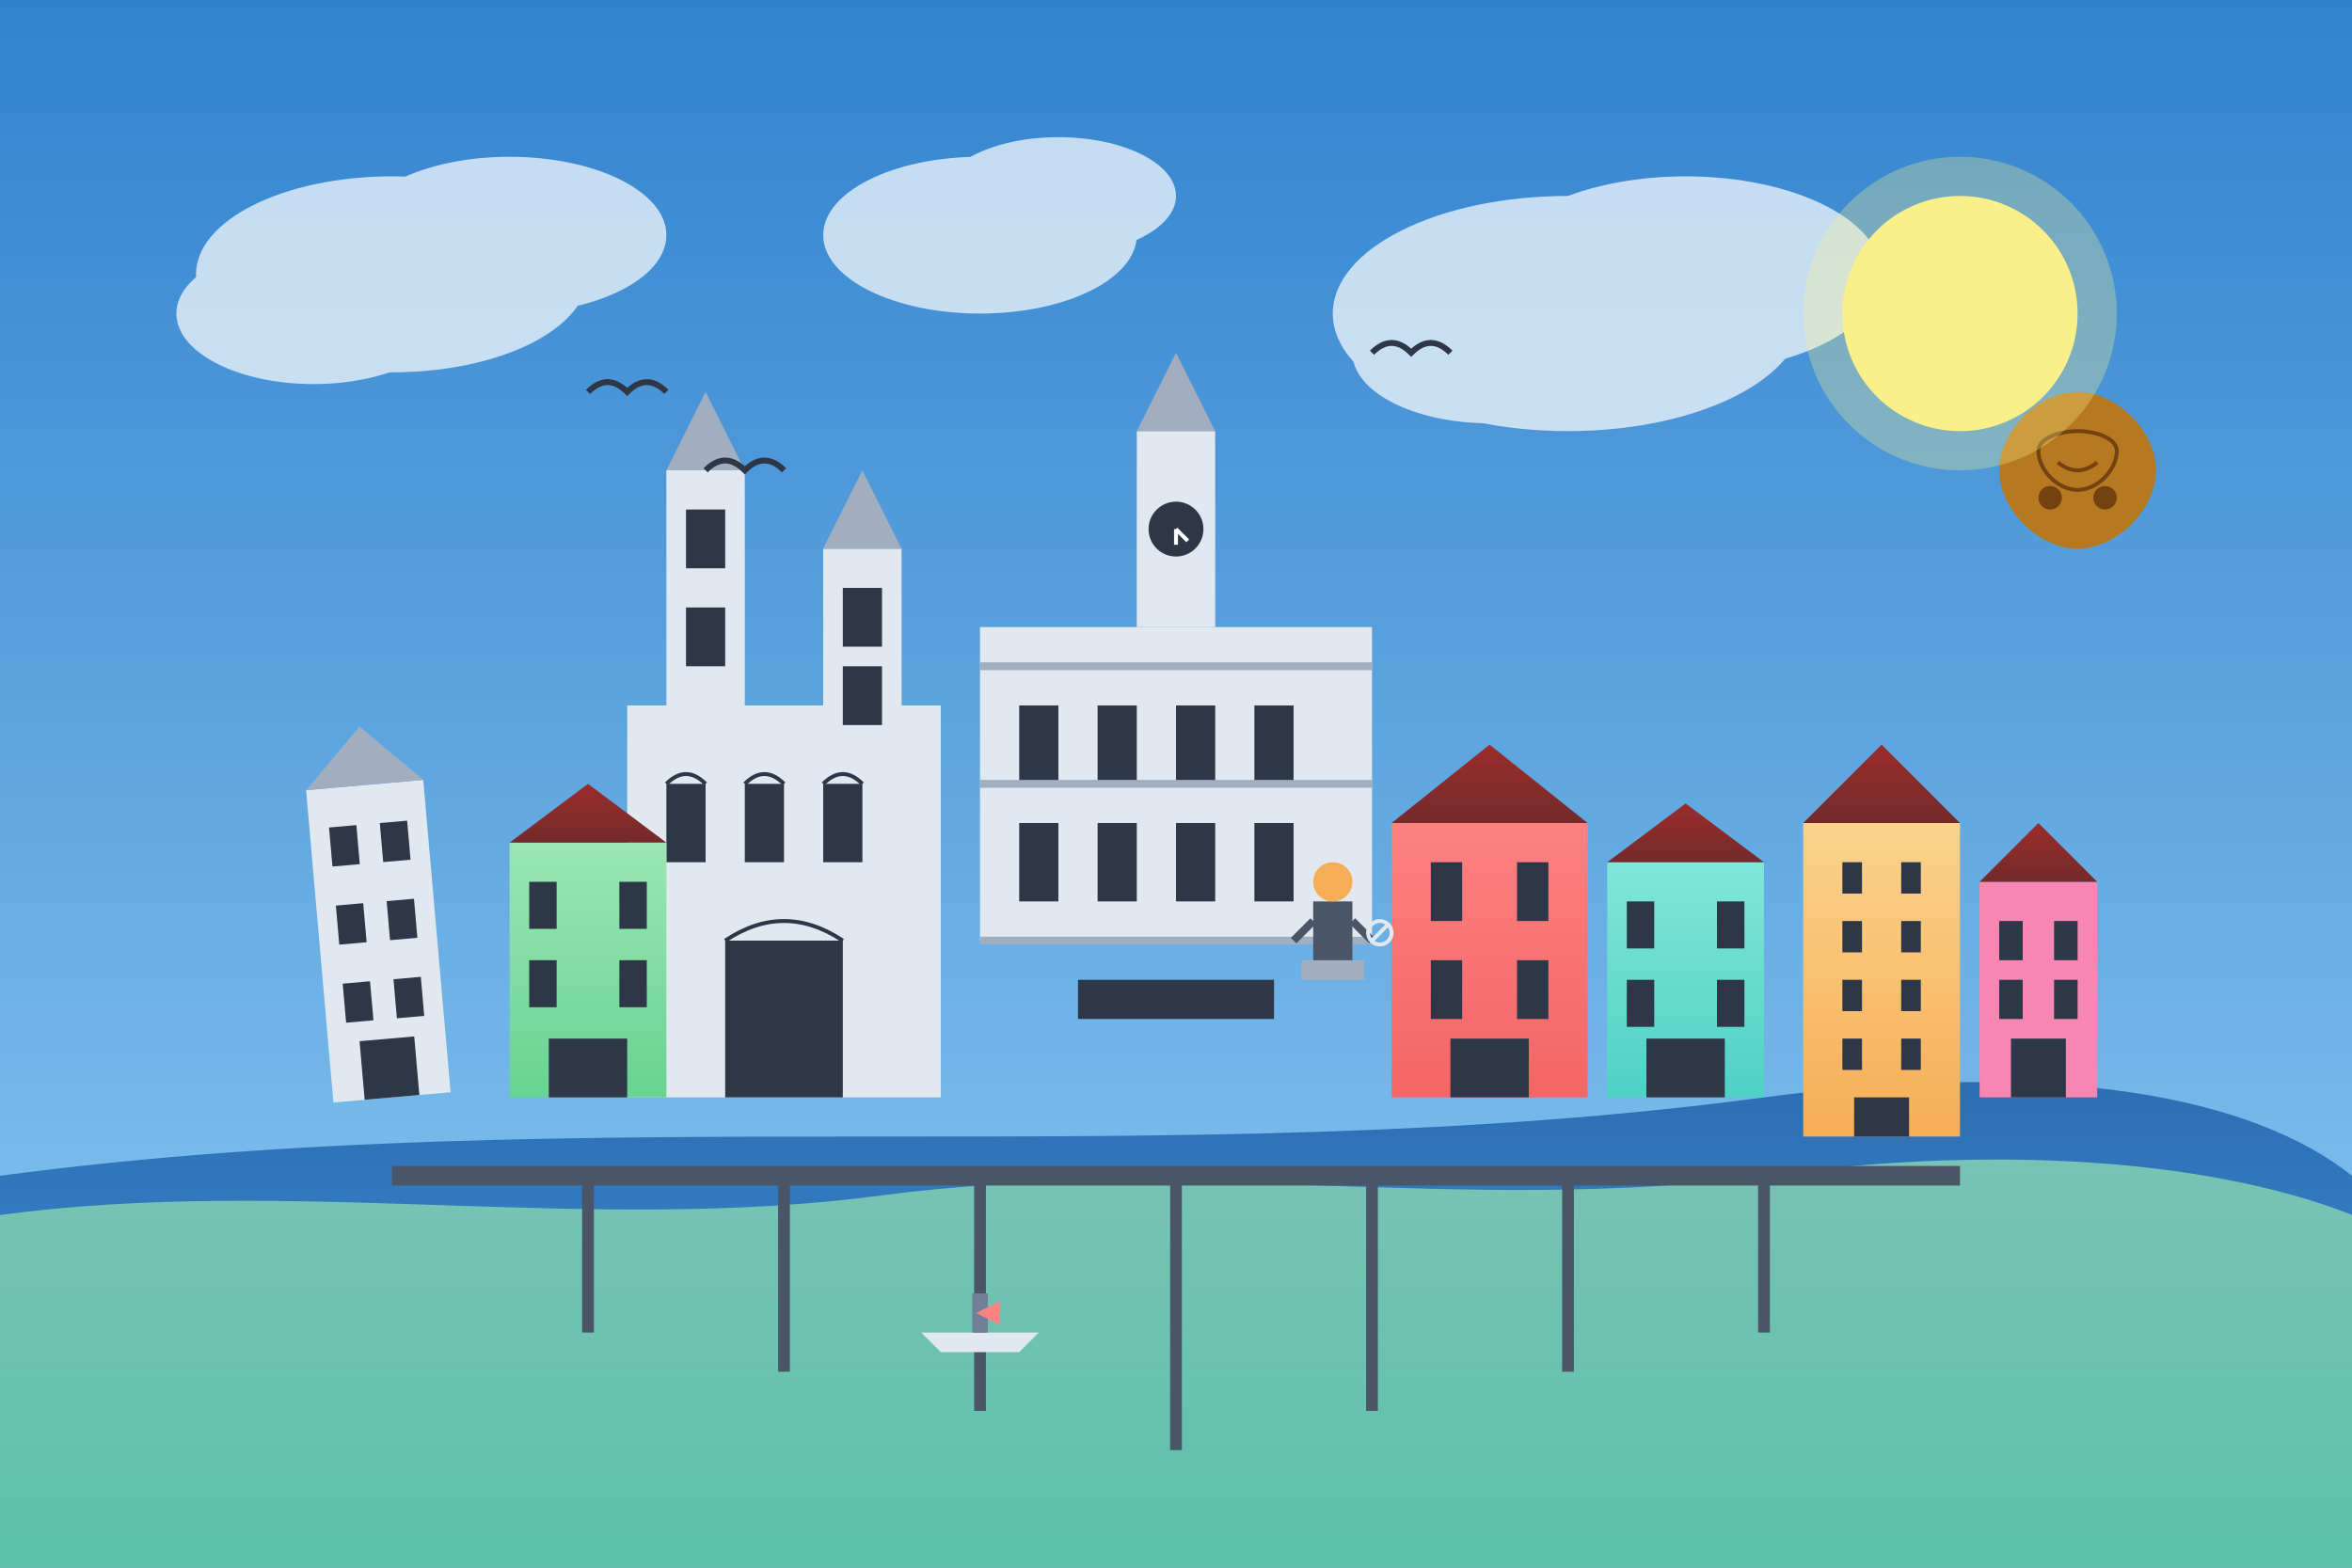 <svg xmlns="http://www.w3.org/2000/svg" width="600" height="400" viewBox="0 0 600 400">
  <rect x="0" y="0" width="600" height="400" fill="#333333" stroke="none"/>
  <defs>
    <linearGradient id="skyGradient" x1="0%" y1="0%" x2="0%" y2="100%">
      <stop offset="0%" stop-color="#3182ce" />
      <stop offset="100%" stop-color="#90cdf4" />
    </linearGradient>
    <linearGradient id="waterGradient" x1="0%" y1="0%" x2="0%" y2="100%">
      <stop offset="0%" stop-color="#2b6cb0" />
      <stop offset="100%" stop-color="#4299e1" />
    </linearGradient>
    <linearGradient id="groundGradient" x1="0%" y1="0%" x2="0%" y2="100%">
      <stop offset="0%" stop-color="#9ae6b4" />
      <stop offset="100%" stop-color="#68d391" />
    </linearGradient>
    <linearGradient id="buildingGradient1" x1="0%" y1="0%" x2="0%" y2="100%">
      <stop offset="0%" stop-color="#fc8181" />
      <stop offset="100%" stop-color="#f56565" />
    </linearGradient>
    <linearGradient id="buildingGradient2" x1="0%" y1="0%" x2="0%" y2="100%">
      <stop offset="0%" stop-color="#fbd38d" />
      <stop offset="100%" stop-color="#f6ad55" />
    </linearGradient>
    <linearGradient id="buildingGradient3" x1="0%" y1="0%" x2="0%" y2="100%">
      <stop offset="0%" stop-color="#9ae6b4" />
      <stop offset="100%" stop-color="#68d391" />
    </linearGradient>
    <linearGradient id="buildingGradient4" x1="0%" y1="0%" x2="0%" y2="100%">
      <stop offset="0%" stop-color="#81e6d9" />
      <stop offset="100%" stop-color="#4fd1c5" />
    </linearGradient>
    <linearGradient id="roofGradient" x1="0%" y1="0%" x2="0%" y2="100%">
      <stop offset="0%" stop-color="#9b2c2c" />
      <stop offset="100%" stop-color="#742a2a" />
    </linearGradient>
  </defs>

  <!-- Sky -->
  <rect width="600" height="400" fill="url(#skyGradient)" />

  <!-- Vistula River -->
  <path d="M0,300 C150,280 300,300 450,280 C525,270 575,280 600,300 L600,400 L0,400 Z" fill="url(#waterGradient)" />
  
  <!-- Riverbank -->
  <path d="M0,310 C75,300 150,315 225,305 C300,295 375,310 450,300 C525,290 575,300 600,310 L600,400 L0,400 Z" fill="url(#groundGradient)" opacity="0.7" />

  <!-- Leaning Tower of Toruń (Krzywa Wieża) -->
  <g transform="translate(100, 280) rotate(-5)">
    <rect x="-15" y="-80" width="30" height="80" fill="#e2e8f0" />
    <polygon points="-15,-80 0,-95 15,-80" fill="#a0aec0" />
    <rect x="-10" y="-70" width="7" height="10" fill="#2d3748" />
    <rect x="3" y="-70" width="7" height="10" fill="#2d3748" />
    <rect x="-10" y="-50" width="7" height="10" fill="#2d3748" />
    <rect x="3" y="-50" width="7" height="10" fill="#2d3748" />
    <rect x="-10" y="-30" width="7" height="10" fill="#2d3748" />
    <rect x="3" y="-30" width="7" height="10" fill="#2d3748" />
    <rect x="-7" y="-15" width="14" height="15" fill="#2d3748" />
  </g>

  <!-- St. Mary's Church (Kościół Mariacki) -->
  <g transform="translate(200, 280)">
    <!-- Main Church Body -->
    <rect x="-40" y="-100" width="80" height="100" fill="#e2e8f0" />
    
    <!-- Towers -->
    <rect x="-30" y="-160" width="20" height="60" fill="#e2e8f0" />
    <polygon points="-30,-160 -20,-180 -10,-160" fill="#a0aec0" />
    
    <rect x="10" y="-140" width="20" height="40" fill="#e2e8f0" />
    <polygon points="10,-140 20,-160 30,-140" fill="#a0aec0" />
    
    <!-- Windows -->
    <rect x="-30" y="-80" width="10" height="20" fill="#2d3748" />
    <path d="M-30,-80 Q-25,-85 -20,-80" fill="none" stroke="#2d3748" stroke-width="1" />
    
    <rect x="-10" y="-80" width="10" height="20" fill="#2d3748" />
    <path d="M-10,-80 Q-5,-85 0,-80" fill="none" stroke="#2d3748" stroke-width="1" />
    
    <rect x="10" y="-80" width="10" height="20" fill="#2d3748" />
    <path d="M10,-80 Q15,-85 20,-80" fill="none" stroke="#2d3748" stroke-width="1" />
    
    <rect x="-15" y="-40" width="30" height="40" fill="#2d3748" />
    <path d="M-15,-40 Q0,-50 15,-40" fill="none" stroke="#2d3748" stroke-width="1" />
    
    <!-- Tower Windows -->
    <rect x="-25" y="-150" width="10" height="15" fill="#2d3748" />
    <rect x="-25" y="-125" width="10" height="15" fill="#2d3748" />
    
    <rect x="15" y="-130" width="10" height="15" fill="#2d3748" />
    <rect x="15" y="-110" width="10" height="15" fill="#2d3748" />
  </g>

  <!-- Town Hall (Ratusz Staromiejski) -->
  <g transform="translate(300, 280)">
    <rect x="-50" y="-120" width="100" height="80" fill="#e2e8f0" />
    
    <!-- Tower -->
    <rect x="-10" y="-170" width="20" height="50" fill="#e2e8f0" />
    <polygon points="-10,-170 0,-190 10,-170" fill="#a0aec0" />
    
    <!-- Clock -->
    <circle cx="0" cy="-145" r="7" fill="#2d3748" />
    <line x1="0" y1="-145" x2="0" y2="-141" stroke="white" stroke-width="1" />
    <line x1="0" y1="-145" x2="3" y2="-142" stroke="white" stroke-width="1" />
    
    <!-- Windows -->
    <rect x="-40" y="-100" width="10" height="20" fill="#2d3748" />
    <rect x="-20" y="-100" width="10" height="20" fill="#2d3748" />
    <rect x="0" y="-100" width="10" height="20" fill="#2d3748" />
    <rect x="20" y="-100" width="10" height="20" fill="#2d3748" />
    
    <rect x="-40" y="-70" width="10" height="20" fill="#2d3748" />
    <rect x="-20" y="-70" width="10" height="20" fill="#2d3748" />
    <rect x="0" y="-70" width="10" height="20" fill="#2d3748" />
    <rect x="20" y="-70" width="10" height="20" fill="#2d3748" />
    
    <rect x="-25" y="-30" width="50" height="10" fill="#2d3748" />
    
    <!-- Decorative Elements -->
    <line x1="-50" y1="-110" x2="50" y2="-110" stroke="#a0aec0" stroke-width="2" />
    <line x1="-50" y1="-80" x2="50" y2="-80" stroke="#a0aec0" stroke-width="2" />
    <line x1="-50" y1="-40" x2="50" y2="-40" stroke="#a0aec0" stroke-width="2" />
  </g>

  <!-- Copernicus House (Dom Kopernika) -->
  <g transform="translate(380, 280)">
    <rect x="-25" y="-70" width="50" height="70" fill="url(#buildingGradient1)" />
    <polygon points="-25,-70 0,-90 25,-70" fill="url(#roofGradient)" />
    
    <!-- Windows -->
    <rect x="-15" y="-60" width="8" height="15" fill="#2d3748" />
    <rect x="7" y="-60" width="8" height="15" fill="#2d3748" />
    
    <rect x="-15" y="-35" width="8" height="15" fill="#2d3748" />
    <rect x="7" y="-35" width="8" height="15" fill="#2d3748" />
    
    <rect x="-10" y="-15" width="20" height="15" fill="#2d3748" />
  </g>

  <!-- Historic Granaries on the Vistula -->
  <g transform="translate(480, 290)">
    <rect x="-20" y="-80" width="40" height="80" fill="url(#buildingGradient2)" />
    <polygon points="-20,-80 0,-100 20,-80" fill="url(#roofGradient)" />
    
    <!-- Windows/Openings -->
    <rect x="-10" y="-70" width="5" height="8" fill="#2d3748" />
    <rect x="5" y="-70" width="5" height="8" fill="#2d3748" />
    
    <rect x="-10" y="-55" width="5" height="8" fill="#2d3748" />
    <rect x="5" y="-55" width="5" height="8" fill="#2d3748" />
    
    <rect x="-10" y="-40" width="5" height="8" fill="#2d3748" />
    <rect x="5" y="-40" width="5" height="8" fill="#2d3748" />
    
    <rect x="-10" y="-25" width="5" height="8" fill="#2d3748" />
    <rect x="5" y="-25" width="5" height="8" fill="#2d3748" />
    
    <rect x="-7" y="-10" width="14" height="10" fill="#2d3748" />
  </g>

  <!-- Colorful Historic Tenement Houses -->
  <g>
    <g transform="translate(150, 280)">
      <rect x="-20" y="-65" width="40" height="65" fill="url(#buildingGradient3)" />
      <polygon points="-20,-65 0,-80 20,-65" fill="url(#roofGradient)" />
      <rect x="-15" y="-55" width="7" height="12" fill="#2d3748" />
      <rect x="8" y="-55" width="7" height="12" fill="#2d3748" />
      <rect x="-15" y="-35" width="7" height="12" fill="#2d3748" />
      <rect x="8" y="-35" width="7" height="12" fill="#2d3748" />
      <rect x="-10" y="-15" width="20" height="15" fill="#2d3748" />
    </g>
    
    <g transform="translate(430, 280)">
      <rect x="-20" y="-60" width="40" height="60" fill="url(#buildingGradient4)" />
      <polygon points="-20,-60 0,-75 20,-60" fill="url(#roofGradient)" />
      <rect x="-15" y="-50" width="7" height="12" fill="#2d3748" />
      <rect x="8" y="-50" width="7" height="12" fill="#2d3748" />
      <rect x="-15" y="-30" width="7" height="12" fill="#2d3748" />
      <rect x="8" y="-30" width="7" height="12" fill="#2d3748" />
      <rect x="-10" y="-15" width="20" height="15" fill="#2d3748" />
    </g>
    
    <g transform="translate(520, 280)">
      <rect x="-15" y="-55" width="30" height="55" fill="#f687b3" />
      <polygon points="-15,-55 0,-70 15,-55" fill="url(#roofGradient)" />
      <rect x="-10" y="-45" width="6" height="10" fill="#2d3748" />
      <rect x="4" y="-45" width="6" height="10" fill="#2d3748" />
      <rect x="-10" y="-30" width="6" height="10" fill="#2d3748" />
      <rect x="4" y="-30" width="6" height="10" fill="#2d3748" />
      <rect x="-7" y="-15" width="14" height="15" fill="#2d3748" />
    </g>
  </g>

  <!-- Bridge over Vistula -->
  <line x1="100" y1="300" x2="500" y2="300" stroke="#4a5568" stroke-width="5" />
  <line x1="150" y1="300" x2="150" y2="340" stroke="#4a5568" stroke-width="3" />
  <line x1="200" y1="300" x2="200" y2="350" stroke="#4a5568" stroke-width="3" />
  <line x1="250" y1="300" x2="250" y2="360" stroke="#4a5568" stroke-width="3" />
  <line x1="300" y1="300" x2="300" y2="370" stroke="#4a5568" stroke-width="3" />
  <line x1="350" y1="300" x2="350" y2="360" stroke="#4a5568" stroke-width="3" />
  <line x1="400" y1="300" x2="400" y2="350" stroke="#4a5568" stroke-width="3" />
  <line x1="450" y1="300" x2="450" y2="340" stroke="#4a5568" stroke-width="3" />

  <!-- Boat on Vistula -->
  <g transform="translate(250, 340)">
    <path d="M-15,0 L15,0 L10,5 L-10,5 Z" fill="#e2e8f0" />
    <rect x="-2" y="-10" width="4" height="10" fill="#718096" />
    <path d="M-1,-5 L5,-8 L5,-2 Z" fill="#fc8181" />
  </g>

  <!-- Gingerbread (Piernik) Symbol of Toruń -->
  <g transform="translate(530, 120)">
    <path d="M-20,0 C-20,-10 -10,-20 0,-20 C10,-20 20,-10 20,0 C20,10 10,20 0,20 C-10,20 -20,10 -20,0 Z" fill="#b7791f" />
    <path d="M-10,-5 C-10,-8 -5,-10 0,-10 C5,-10 10,-8 10,-5 C10,0 5,5 0,5 C-5,5 -10,0 -10,-5 Z" fill="none" stroke="#744210" stroke-width="1" />
    <circle cx="-7" cy="7" r="3" fill="#744210" />
    <circle cx="7" cy="7" r="3" fill="#744210" />
    <path d="M-5,-2 Q0,2 5,-2" fill="none" stroke="#744210" stroke-width="1" />
  </g>

  <!-- Statue of Copernicus -->
  <g transform="translate(340, 250)">
    <!-- Base -->
    <rect x="-8" y="-5" width="16" height="5" fill="#a0aec0" />
    
    <!-- Figure -->
    <rect x="-5" y="-20" width="10" height="15" fill="#4a5568" />
    <circle cx="0" cy="-25" r="5" fill="#f6ad55" />
    
    <!-- Arms -->
    <line x1="-5" y1="-15" x2="-10" y2="-10" stroke="#4a5568" stroke-width="2" />
    <line x1="5" y1="-15" x2="10" y2="-10" stroke="#4a5568" stroke-width="2" />
    
    <!-- Astronomical Tool -->
    <circle cx="12" cy="-12" r="3" fill="none" stroke="#e2e8f0" stroke-width="1" />
    <line x1="10" y1="-10" x2="14" y2="-14" stroke="#e2e8f0" stroke-width="1" />
  </g>

  <!-- Clouds -->
  <g fill="white" opacity="0.7">
    <ellipse cx="100" cy="70" rx="50" ry="25" />
    <ellipse cx="130" cy="60" rx="40" ry="20" />
    <ellipse cx="80" cy="80" rx="35" ry="18" />
    
    <ellipse cx="400" cy="80" rx="60" ry="30" />
    <ellipse cx="430" cy="70" rx="50" ry="25" />
    <ellipse cx="380" cy="90" rx="35" ry="18" />
    
    <ellipse cx="250" cy="60" rx="40" ry="20" />
    <ellipse cx="270" cy="50" rx="30" ry="15" />
  </g>

  <!-- Sun -->
  <circle cx="500" cy="80" r="30" fill="#faf089" />
  <circle cx="500" cy="80" r="40" fill="#faf089" opacity="0.3" />
  
  <!-- Birds in Sky -->
  <path d="M150,100 Q155,95 160,100 Q165,95 170,100" fill="none" stroke="#2d3748" stroke-width="1.5" />
  <path d="M180,120 Q185,115 190,120 Q195,115 200,120" fill="none" stroke="#2d3748" stroke-width="1.5" />
  <path d="M350,90 Q355,85 360,90 Q365,85 370,90" fill="none" stroke="#2d3748" stroke-width="1.5" />
</svg>